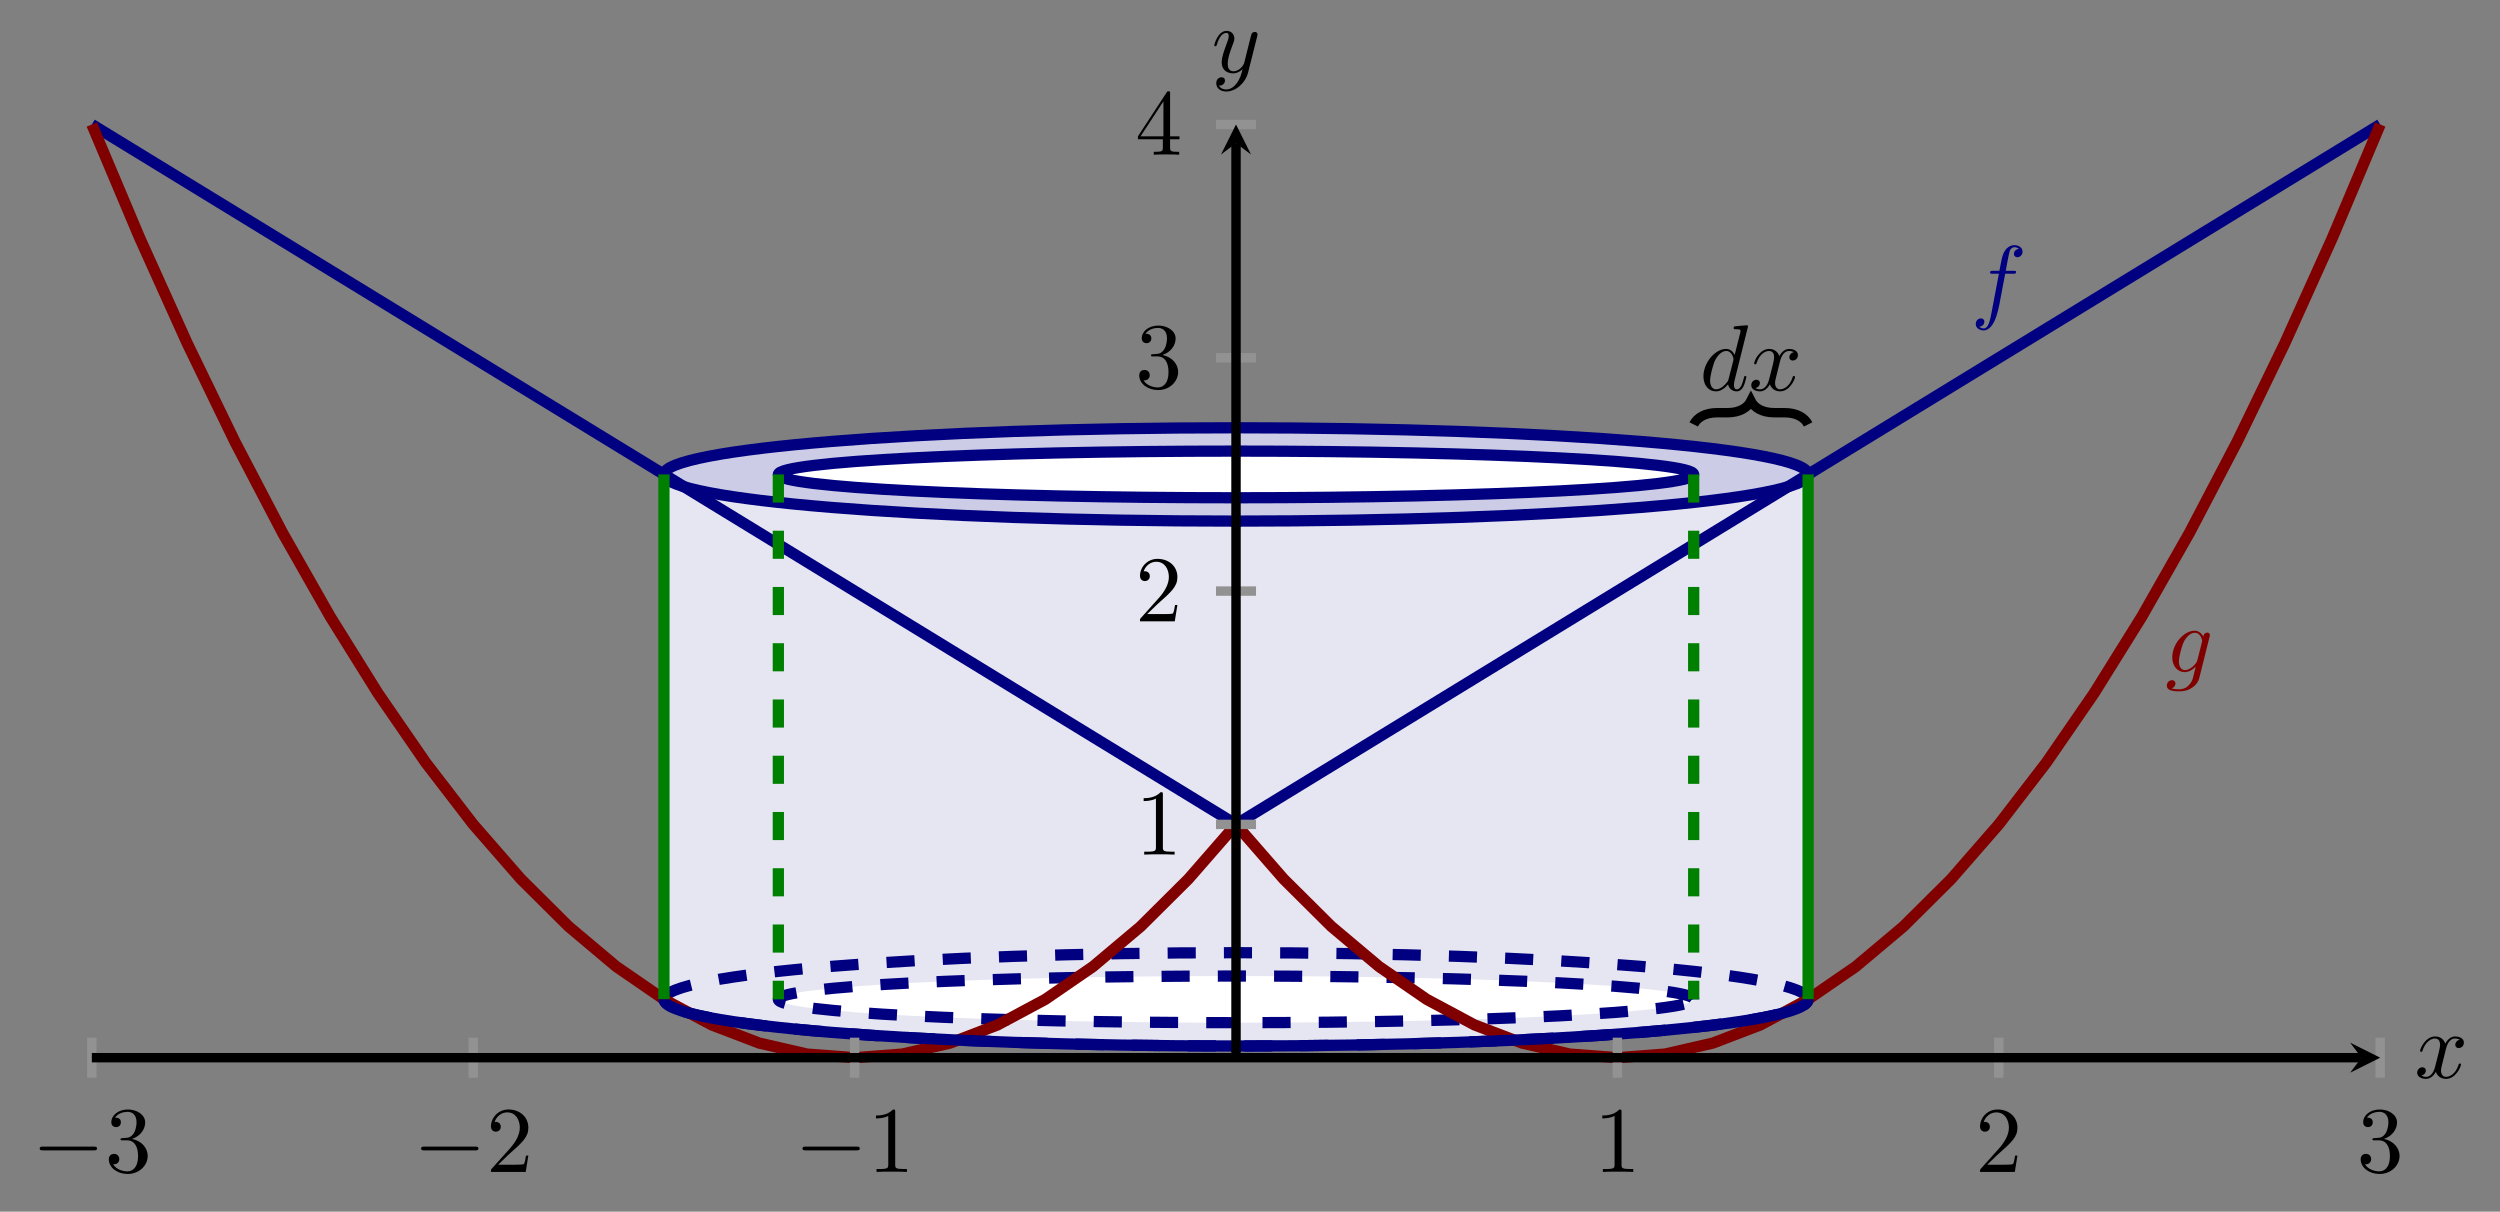 <?xml version="1.0" encoding="UTF-8" standalone="no"?>
<!DOCTYPE svg PUBLIC "-//W3C//DTD SVG 1.1//EN" "http://www.w3.org/Graphics/SVG/1.1/DTD/svg11.dtd">
<svg xmlns="http://www.w3.org/2000/svg" xmlns:xlink="http://www.w3.org/1999/xlink" version="1.1" width="265.661pt" height="128.758pt" viewBox="0 0 265.661 128.758">
<rect x="0" y="0" width="265.661" height="128.758" fill="#808080" stroke="none"/>
<path transform="matrix(1,0,0,-1,9.759,112.394)" d="M 182.378 61.978 L 182.378 6.198 L 60.793 6.198 L 60.793 61.978 " fill="#e6e6f2"/>
<path transform="matrix(1,0,0,-1,9.759,112.394)" d="M 182.378 61.978 C 182.378 64.717 155.161 66.937 121.585 66.937 C 88.01 66.937 60.793 64.717 60.793 61.978 C 60.793 59.24 88.01 57.02 121.585 57.02 C 155.161 57.02 182.378 59.24 182.378 61.978 Z M 121.585 61.978 " fill="#cccce6"/>
<path transform="matrix(1,0,0,-1,9.759,112.394)" stroke-width="1.196" stroke-linecap="butt" stroke-miterlimit="10" stroke-linejoin="miter" fill="none" stroke="#000080" d="M 182.378 61.978 C 182.378 64.717 155.161 66.937 121.585 66.937 C 88.01 66.937 60.793 64.717 60.793 61.978 C 60.793 59.24 88.01 57.02 121.585 57.02 C 155.161 57.02 182.378 59.24 182.378 61.978 Z M 121.585 61.978 "/>
<path transform="matrix(1,0,0,-1,9.759,112.394)" d="M 170.22 61.978 C 170.22 63.348 148.446 64.458 121.585 64.458 C 94.725 64.458 72.951 63.348 72.951 61.978 C 72.951 60.609 94.725 59.499 121.585 59.499 C 148.446 59.499 170.22 60.609 170.22 61.978 Z M 121.585 61.978 " fill="#ffffff"/>
<path transform="matrix(1,0,0,-1,9.759,112.394)" stroke-width="1.196" stroke-linecap="butt" stroke-miterlimit="10" stroke-linejoin="miter" fill="none" stroke="#000080" d="M 170.22 61.978 C 170.22 63.348 148.446 64.458 121.585 64.458 C 94.725 64.458 72.951 63.348 72.951 61.978 C 72.951 60.609 94.725 59.499 121.585 59.499 C 148.446 59.499 170.22 60.609 170.22 61.978 Z M 121.585 61.978 "/>
<path transform="matrix(1,0,0,-1,9.759,112.394)" d="M 182.378 6.198 C 182.378 8.936 155.161 11.156 121.585 11.156 C 88.01 11.156 60.793 8.936 60.793 6.198 C 60.793 3.459 88.01 1.24 121.585 1.24 C 155.161 1.24 182.378 3.459 182.378 6.198 Z M 121.585 6.198 " fill="#e6e6f2"/>
<path transform="matrix(1,0,0,-1,9.759,112.394)" stroke-width="1.196" stroke-linecap="butt" stroke-dasharray="2.989,2.989" stroke-miterlimit="10" stroke-linejoin="miter" fill="none" stroke="#000080" d="M 182.378 6.198 C 182.378 8.936 155.161 11.156 121.585 11.156 C 88.01 11.156 60.793 8.936 60.793 6.198 C 60.793 3.459 88.01 1.24 121.585 1.24 C 155.161 1.24 182.378 3.459 182.378 6.198 Z M 121.585 6.198 "/>
<path transform="matrix(1,0,0,-1,9.759,112.394)" d="M 170.22 6.198 C 170.22 7.567 148.446 8.677 121.585 8.677 C 94.725 8.677 72.951 7.567 72.951 6.198 C 72.951 4.829 94.725 3.719 121.585 3.719 C 148.446 3.719 170.22 4.829 170.22 6.198 Z M 121.585 6.198 " fill="#ffffff"/>
<path transform="matrix(1,0,0,-1,9.759,112.394)" stroke-width="1.196" stroke-linecap="butt" stroke-dasharray="2.989,2.989" stroke-miterlimit="10" stroke-linejoin="miter" fill="none" stroke="#000080" d="M 170.22 6.198 C 170.22 7.567 148.446 8.677 121.585 8.677 C 94.725 8.677 72.951 7.567 72.951 6.198 C 72.951 4.829 94.725 3.719 121.585 3.719 C 148.446 3.719 170.22 4.829 170.22 6.198 Z M 121.585 6.198 "/>
<path transform="matrix(1,0,0,-1,9.759,112.394)" stroke-width="1.196" stroke-linecap="butt" stroke-miterlimit="10" stroke-linejoin="miter" fill="none" stroke="#000080" d="M 0 99.166 L 5.066 96.067 L 10.132 92.968 L 15.198 89.869 L 20.264 86.77 L 25.33 83.671 L 30.396 80.572 L 35.462 77.473 L 40.528 74.374 L 45.595 71.275 L 50.661 68.176 L 55.727 65.077 L 60.793 61.978 L 65.859 58.88 L 70.925 55.781 L 75.991 52.682 L 81.057 49.583 L 86.123 46.484 L 91.189 43.385 L 96.255 40.286 L 101.321 37.187 L 106.387 34.088 L 111.453 30.989 L 116.519 27.89 L 121.585 24.791 "/>
<path transform="matrix(1,0,0,-1,9.759,112.394)" stroke-width="1.196" stroke-linecap="butt" stroke-miterlimit="10" stroke-linejoin="miter" fill="none" stroke="#800000" d="M 0 99.166 L 5.066 87.157 L 10.132 75.924 L 15.198 65.465 L 20.264 55.781 L 25.33 46.871 L 30.396 38.737 L 35.462 31.377 L 40.528 24.791 L 45.595 18.981 L 50.661 13.945 L 55.727 9.684 L 60.793 6.198 L 65.859 3.486 L 70.925 1.549 L 75.991 .387 L 81.057 0 L 86.123 .387 L 91.189 1.549 L 96.255 3.486 L 101.321 6.198 L 106.387 9.684 L 111.453 13.945 L 116.519 18.981 L 121.585 24.791 "/>
<path transform="matrix(1,0,0,-1,9.759,112.394)" stroke-width="1.196" stroke-linecap="butt" stroke-miterlimit="10" stroke-linejoin="miter" fill="none" stroke="#000080" d="M 121.585 24.791 L 126.651 27.89 L 131.718 30.989 L 136.784 34.088 L 141.85 37.187 L 146.916 40.286 L 151.982 43.385 L 157.048 46.484 L 162.114 49.583 L 167.18 52.682 L 172.246 55.781 L 177.312 58.88 L 182.378 61.978 L 187.444 65.077 L 192.51 68.176 L 197.576 71.275 L 202.642 74.374 L 207.708 77.473 L 212.774 80.572 L 217.841 83.671 L 222.907 86.77 L 227.973 89.869 L 233.039 92.968 L 238.105 96.067 L 243.171 99.166 "/>
<path transform="matrix(1,0,0,-1,9.759,112.394)" stroke-width="1.196" stroke-linecap="butt" stroke-miterlimit="10" stroke-linejoin="miter" fill="none" stroke="#800000" d="M 121.585 24.791 L 126.651 18.981 L 131.718 13.945 L 136.784 9.684 L 141.85 6.198 L 146.916 3.486 L 151.982 1.549 L 157.048 .387 L 162.114 0 L 167.18 .387 L 172.246 1.549 L 177.312 3.486 L 182.378 6.198 L 187.444 9.684 L 192.51 13.945 L 197.576 18.981 L 202.642 24.791 L 207.708 31.377 L 212.774 38.737 L 217.841 46.871 L 222.907 55.781 L 227.973 65.465 L 233.039 75.924 L 238.105 87.157 L 243.171 99.166 "/>
<symbol id="font_0_2">
<path d="M .314 .605 L .4 .605 C .42 .605 .43 .605 .43 .625 C .43 .636 .42 .636 .403 .636 L .32 .636 L .341 .75 C .345 .771 .359 .842 .365 .854 C .374 .873 .391 .888 .412 .888 C .416 .888 .442 .888 .461 .87 C .417 .866 .407 .831 .407 .816 C .407 .793 .425 .781 .444 .781 C .47 .781 .499 .803 .499 .841 C .499 .887 .453 .91 .412 .91 C .378 .91 .315 .892 .285 .793 C .279 .772 .276 .762 .252 .636 L .183 .636 C .164 .636 .153 .636 .153 .617 C .153 .605 .162 .605 .181 .605 L .247 .605 L .172 .21 C .154 .113 .137 .022 .085 .022 C .081 .022 .056 .022 .037 .04 C .083 .043 .092 .079 .092 .094 C .092 .117 .074 .129 .055 .129 C .029 .129 0 .107 0 .069 C 0 .024 .044 0 .085 0 C .14 0 .18 .059 .198 .097 C .23 .16 .253 .281 .254 .288 L .314 .605 Z "/>
</symbol>
<use xlink:href="#font_0_2" transform="matrix(9.963,0,0,-9.963,209.952,35.116)" fill="#000080"/>
<symbol id="font_0_3">
<path d="M .456 .582 C .457 .588 .459 .593 .459 .6 C .459 .617 .447 .627 .43 .627 C .42 .627 .393 .62 .389 .584 C .371 .621 .336 .647 .296 .647 C .182 .647 .058 .507 .058 .363 C .058 .264 .119 .205 .191 .205 C .25 .205 .297 .252 .307 .263 L .308 .262 C .287 .173 .275 .132 .275 .13 C .271 .121 .237 .022 .131 .022 C .112 .022 .079 .023 .051 .032 C .081 .041 .092 .067 .092 .084 C .092 .1 .081 .119 .054 .119 C .032 .119 0 .101 0 .061 C 0 .02 .037 0 .133 0 C .258 0 .33 .078 .345 .138 L .456 .582 M .326 .333 C .32 .307 .297 .282 .275 .263 C .254 .245 .223 .227 .194 .227 C .144 .227 .129 .279 .129 .319 C .129 .367 .158 .485 .185 .536 C .212 .585 .255 .625 .297 .625 C .363 .625 .377 .544 .377 .539 C .377 .534 .375 .528 .374 .524 L .326 .333 Z "/>
</symbol>
<use xlink:href="#font_0_3" transform="matrix(9.963,0,0,-9.963,230.257,73.467)" fill="#800000"/>
<symbol id="font_0_1">
<path d="M .476 .694 C .476 .695 .476 .705 .463 .705 C .448 .705 .353 .696 .336 .694 C .328 .693 .322 .688 .322 .675 C .322 .663 .331 .663 .346 .663 C .394 .663 .396 .656 .396 .646 L .393 .626 L .333 .389 C .315 .426 .286 .453 .241 .453 C .124 .453 0 .306 0 .16 C 0 .066 .055 0 .133 0 C .153 0 .203 .004 .263 .075 C .271 .033 .306 0 .354 0 C .389 0 .412 .023 .428 .055 C .445 .091 .458 .152 .458 .154 C .458 .164 .449 .164 .446 .164 C .436 .164 .435 .16 .432 .146 C .415 .081 .397 .022 .356 .022 C .329 .022 .326 .048 .326 .068 C .326 .092 .328 .099 .332 .116 L .476 .694 M .268 .13 C .263 .112 .263 .11 .248 .093 C .204 .038 .163 .022 .135 .022 C .085 .022 .071 .077 .071 .116 C .071 .166 .103 .289 .126 .335 C .157 .394 .202 .431 .242 .431 C .307 .431 .321 .349 .321 .343 C .321 .337 .319 .331 .318 .326 L .268 .13 Z "/>
</symbol>
<symbol id="font_0_4">
<path d="M .305 .313 C .311 .339 .334 .431 .404 .431 C .409 .431 .433 .431 .454 .418 C .426 .413 .406 .388 .406 .364 C .406 .348 .417 .329 .444 .329 C .466 .329 .498 .347 .498 .387 C .498 .439 .439 .453 .405 .453 C .347 .453 .312 .4 .3 .377 C .275 .443 .221 .453 .192 .453 C .088 .453 .031 .324 .031 .299 C .031 .289 .041 .289 .043 .289 C .051 .289 .054 .291 .056 .3 C .09 .406 .156 .431 .19 .431 C .209 .431 .244 .422 .244 .364 C .244 .333 .227 .266 .19 .126 C .174 .064 .139 .022 .095 .022 C .089 .022 .066 .022 .045 .035 C .07 .04 .092 .061 .092 .089 C .092 .116 .07 .124 .055 .124 C .025 .124 0 .098 0 .066 C 0 .02 .05 0 .094 0 C .16 0 .196 .07 .199 .076 C .211 .039 .247 0 .307 0 C .41 0 .467 .129 .467 .154 C .467 .164 .458 .164 .455 .164 C .446 .164 .444 .16 .442 .153 C .409 .046 .341 .022 .309 .022 C .27 .022 .254 .054 .254 .088 C .254 .11 .26 .132 .271 .176 L .305 .313 Z "/>
</symbol>
<use xlink:href="#font_0_1" transform="matrix(9.963,0,0,-9.963,181.014,41.59)"/>
<use xlink:href="#font_0_4" transform="matrix(9.963,0,0,-9.963,186.095,41.59)"/>
<path transform="matrix(1,0,0,-1,9.759,112.394)" stroke-width="1" stroke-linecap="butt" stroke-miterlimit="10" stroke-linejoin="miter" fill="none" stroke="#000000" d="M 170.22 67.292 C 170.593 68.04 171.465 68.538 172.71 68.538 L 173.808 68.538 C 175.054 68.538 175.925 69.036 176.299 69.783 C 176.672 69.036 177.544 68.538 178.79 68.538 L 179.887 68.538 C 181.133 68.538 182.005 68.04 182.378 67.292 "/>
<path transform="matrix(1,0,0,-1,9.759,112.394)" stroke-width="1.196" stroke-linecap="butt" stroke-miterlimit="10" stroke-linejoin="miter" fill="none" stroke="#008000" d="M 182.378 61.978 L 182.378 6.198 "/>
<path transform="matrix(1,0,0,-1,9.759,112.394)" stroke-width="1.196" stroke-linecap="butt" stroke-miterlimit="10" stroke-linejoin="miter" fill="none" stroke="#008000" d="M 60.793 61.978 L 60.793 6.198 "/>
<path transform="matrix(1,0,0,-1,9.759,112.394)" stroke-width="1.196" stroke-linecap="butt" stroke-dasharray="2.989,2.989" stroke-miterlimit="10" stroke-linejoin="miter" fill="none" stroke="#008000" d="M 170.22 61.978 L 170.22 6.198 "/>
<path transform="matrix(1,0,0,-1,9.759,112.394)" stroke-width="1.196" stroke-linecap="butt" stroke-dasharray="2.989,2.989" stroke-miterlimit="10" stroke-linejoin="miter" fill="none" stroke="#008000" d="M 72.951 61.978 L 72.951 6.198 "/>
<path transform="matrix(1,0,0,-1,9.759,112.394)" stroke-width="1.196" stroke-linecap="butt" stroke-miterlimit="10" stroke-linejoin="miter" fill="none" stroke="#000080" d="M 60.793 6.198 C 60.793 3.459 88.01 1.24 121.585 1.24 C 155.161 1.24 182.378 3.459 182.378 6.198 "/>
<path transform="matrix(1,0,0,-1,9.759,112.394)" stroke-width="1" stroke-linecap="butt" stroke-miterlimit="10" stroke-linejoin="miter" fill="none" stroke="#929292" d="M 0 -2.126 L 0 2.126 M 40.528 -2.126 L 40.528 2.126 M 81.057 -2.126 L 81.057 2.126 M 162.114 -2.126 L 162.114 2.126 M 202.642 -2.126 L 202.642 2.126 M 243.171 -2.126 L 243.171 2.126 "/>
<path transform="matrix(1,0,0,-1,9.759,112.394)" stroke-width="1" stroke-linecap="butt" stroke-miterlimit="10" stroke-linejoin="miter" fill="none" stroke="#929292" d="M 119.459 24.791 L 123.711 24.791 M 119.459 49.583 L 123.711 49.583 M 119.459 74.374 L 123.711 74.374 M 119.459 99.166 L 123.711 99.166 "/>
<path transform="matrix(1,0,0,-1,9.759,112.394)" stroke-width="1" stroke-linecap="butt" stroke-miterlimit="10" stroke-linejoin="miter" fill="none" stroke="#000000" d="M 0 0 L 241.178 0 "/>
<path transform="matrix(1,0,0,-1,250.937,112.394)" d="M 1.993 0 L -1.196 1.594 L 0 0 L -1.196 -1.594 "/>
<path transform="matrix(1,0,0,-1,9.759,112.394)" stroke-width="1" stroke-linecap="butt" stroke-miterlimit="10" stroke-linejoin="miter" fill="none" stroke="#000000" d="M 121.585 0 L 121.585 97.173 "/>
<path transform="matrix(0,-1,-1,-0,131.344,15.221)" d="M 1.993 0 L -1.196 1.594 L 0 0 L -1.196 -1.594 "/>
<symbol id="font_1_1">
<path d="M .576 0 C .593 0 .611 0 .611 .02 C .611 .04 .593 .04 .576 .04 L .035 .04 C .018 .04 0 .04 0 .02 C 0 0 .018 0 .035 0 L .576 0 Z "/>
</symbol>
<use xlink:href="#font_1_1" transform="matrix(9.963,0,0,-9.963,4.221,122.243)"/>
<symbol id="font_2_3">
<path d="M .248 .374 C .33 .401 .388 .471 .388 .55 C .388 .632 .3 .688 .204 .688 C .103 .688 .027 .628 .027 .552 C .027 .519 .049 .5 .078 .5 C .109 .5 .129 .522 .129 .551 C .129 .601 .082 .601 .067 .601 C .098 .65 .164 .663 .2 .663 C .241 .663 .296 .641 .296 .551 C .296 .539 .294 .481 .268 .437 C .238 .389 .204 .386 .179 .385 C .171 .384 .147 .382 .14 .382 C .132 .381 .125 .38 .125 .37 C .125 .359 .132 .359 .149 .359 L .193 .359 C .275 .359 .312 .291 .312 .193 C .312 .057 .243 .028 .199 .028 C .156 .028 .081 .045 .046 .104 C .081 .099 .112 .121 .112 .159 C .112 .195 .085 .215 .056 .215 C .032 .215 0 .201 0 .157 C 0 .066 .093 0 .202 0 C .324 0 .415 .091 .415 .193 C .415 .275 .352 .353 .248 .374 Z "/>
</symbol>
<use xlink:href="#font_2_3" transform="matrix(9.963,0,0,-9.963,11.561,124.753)"/>
<use xlink:href="#font_1_1" transform="matrix(9.963,0,0,-9.963,44.749,122.243)"/>
<symbol id="font_2_2">
<path d="M .077 .077 L .183 .18 C .339 .318 .399 .372 .399 .472 C .399 .586 .309 .666 .187 .666 C .074 .666 0 .574 0 .485 C 0 .429 .05 .429 .053 .429 C .07 .429 .105 .441 .105 .482 C .105 .508 .087 .534 .052 .534 C .044 .534 .042 .534 .039 .533 C .062 .598 .116 .635 .174 .635 C .265 .635 .308 .554 .308 .472 C .308 .392 .258 .313 .203 .251 L .011 .037 C 0 .026 0 .024 0 0 L .371 0 L .399 .174 L .374 .174 C .369 .144 .362 .1 .352 .085 C .345 .077 .279 .077 .257 .077 L .077 .077 Z "/>
</symbol>
<use xlink:href="#font_2_2" transform="matrix(9.963,0,0,-9.963,52.169,124.534)"/>
<use xlink:href="#font_1_1" transform="matrix(9.963,0,0,-9.963,85.277,122.243)"/>
<symbol id="font_2_1">
<path d="M .205 .64 C .205 .664 .205 .666 .182 .666 C .12 .602 .032 .602 0 .602 L 0 .571 C .02 .571 .079 .571 .131 .597 L .131 .079 C .131 .043 .128 .031 .038 .031 L .006 .031 L .006 0 C .041 .003 .128 .003 .168 .003 C .208 .003 .295 .003 .33 0 L .33 .031 L .298 .031 C .208 .031 .205 .042 .205 .079 L .205 .64 Z "/>
</symbol>
<use xlink:href="#font_2_1" transform="matrix(9.963,0,0,-9.963,93.086,124.534)"/>
<use xlink:href="#font_2_1" transform="matrix(9.963,0,0,-9.963,170.267,124.534)"/>
<use xlink:href="#font_2_2" transform="matrix(9.963,0,0,-9.963,210.406,124.534)"/>
<use xlink:href="#font_2_3" transform="matrix(9.963,0,0,-9.963,250.854,124.753)"/>
<use xlink:href="#font_2_1" transform="matrix(9.963,0,0,-9.963,121.529,90.813)"/>
<use xlink:href="#font_2_2" transform="matrix(9.963,0,0,-9.963,121.14,66.022)"/>
<use xlink:href="#font_2_3" transform="matrix(9.963,0,0,-9.963,121.06,41.45)"/>
<symbol id="font_2_4">
<path d="M .266 .165 L .266 .078 C .266 .042 .264 .031 .19 .031 L .169 .031 L .169 0 C .21 .003 .262 .003 .304 .003 C .346 .003 .399 .003 .44 0 L .44 .031 L .419 .031 C .345 .031 .343 .042 .343 .078 L .343 .165 L .443 .165 L .443 .196 L .343 .196 L .343 .651 C .343 .671 .343 .677 .327 .677 C .318 .677 .315 .677 .307 .665 L 0 .196 L 0 .165 L .266 .165 M .272 .196 L .028 .196 L .272 .569 L .272 .196 Z "/>
</symbol>
<use xlink:href="#font_2_4" transform="matrix(9.963,0,0,-9.963,120.921,16.44)"/>
<use xlink:href="#font_0_4" transform="matrix(9.963,0,0,-9.963,256.862,114.649)"/>
<symbol id="font_0_5">
<path d="M .457 .586 C .461 .6 .461 .602 .461 .609 C .461 .627 .447 .636 .432 .636 C .422 .636 .406 .63 .397 .615 C .395 .61 .387 .579 .383 .561 C .376 .535 .369 .508 .363 .481 L .318 .301 C .314 .286 .271 .216 .205 .216 C .154 .216 .143 .26 .143 .297 C .143 .343 .16 .405 .194 .493 C .21 .534 .214 .545 .214 .565 C .214 .61 .182 .647 .132 .647 C .037 .647 0 .502 0 .493 C 0 .483 .01 .483 .012 .483 C .022 .483 .023 .485 .028 .501 C .055 .595 .095 .625 .129 .625 C .137 .625 .154 .625 .154 .593 C .154 .568 .144 .542 .137 .523 C .097 .417 .079 .36 .079 .313 C .079 .224 .142 .194 .201 .194 C .24 .194 .274 .211 .302 .239 C .289 .187 .277 .138 .237 .085 C .211 .051 .173 .022 .127 .022 C .113 .022 .068 .025 .051 .064 C .067 .064 .08 .064 .094 .076 C .104 .085 .114 .098 .114 .117 C .114 .148 .087 .152 .077 .152 C .054 .152 .021 .136 .021 .087 C .021 .037 .065 0 .127 0 C .23 0 .333 .091 .361 .204 L .457 .586 Z "/>
</symbol>
<use xlink:href="#font_0_5" transform="matrix(9.963,0,0,-9.963,129.035,9.726)"/>
</svg>
